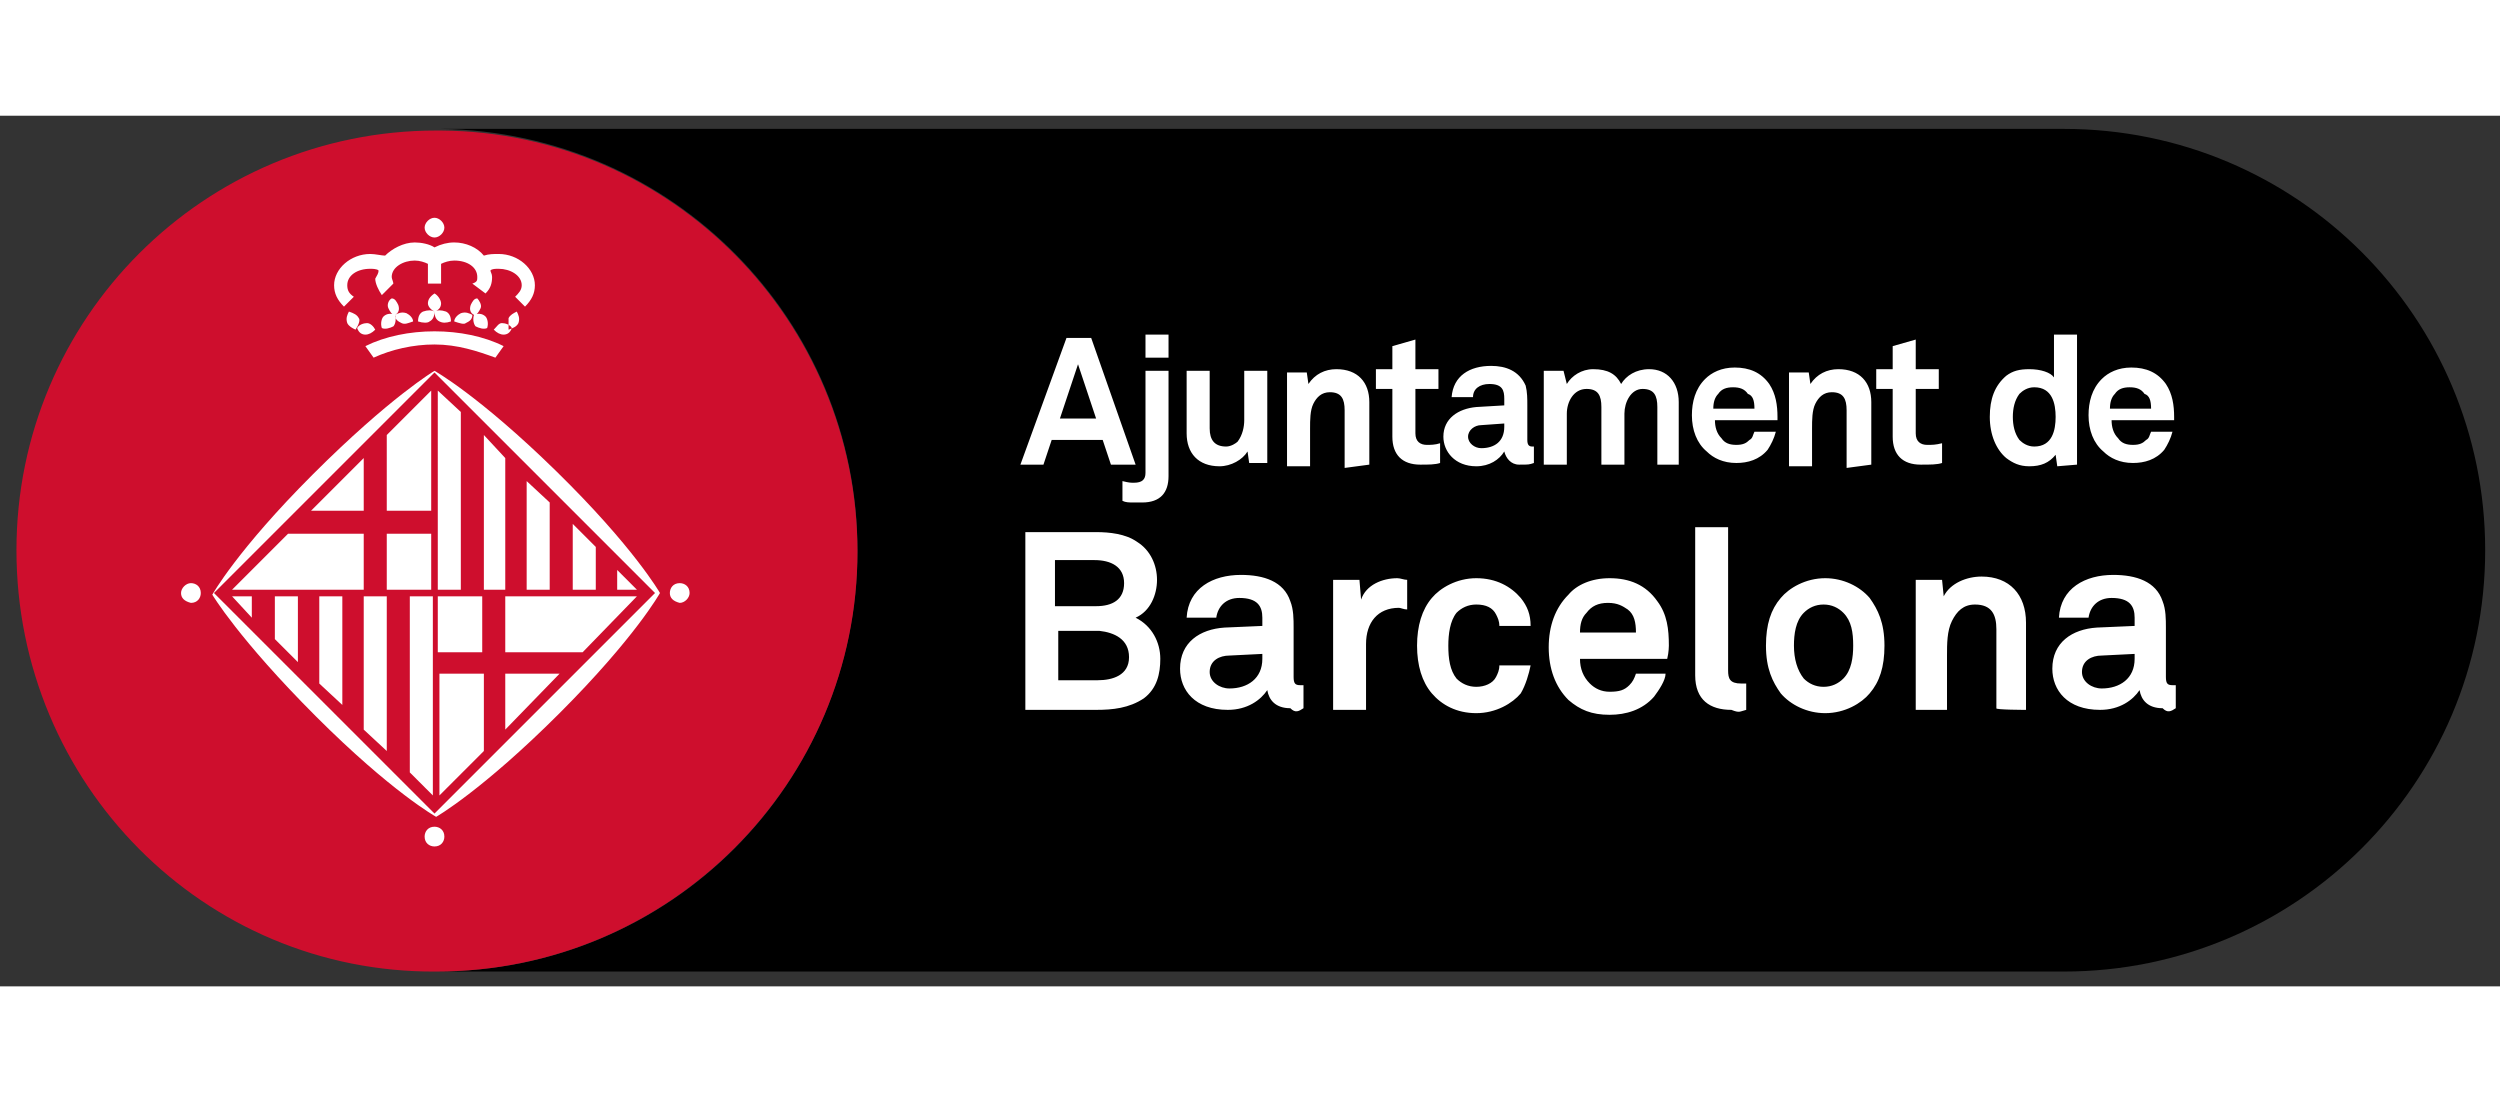 <?xml version="1.0" encoding="utf-8"?>
<!-- Generator: Adobe Illustrator 24.2.3, SVG Export Plug-In . SVG Version: 6.00 Build 0)  -->
<svg version="1.1" id="Capa_1" xmlns="http://www.w3.org/2000/svg" xmlns:xlink="http://www.w3.org/1999/xlink" width="120px" x="0px" y="0px"
	 viewBox="0 0 151.9 52.9" style="enable-background:new 0 0 151.9 52.9;" xml:space="preserve">
<rect x="0" y="0" width="151.9" height="52.9" fill="#333333" stroke="none"/>
<style type="text/css">
	.st0{fill:#CE0E2D;}
	.st1{fill:#FFFFFF;}
</style>
<g>
	<path d="M52.1,26.4c0-14-11.3-25.4-25.3-25.6h98.6c14.2,0,25.6,11.5,25.6,25.6c0,14.2-11.5,25.6-25.6,25.6c0,0,0,0-0.1,0H26.5
		C40.7,52,52.1,40.6,52.1,26.4z"/>
	<path class="st0" d="M26.5,0.9c0.1,0,0.2,0,0.3,0c14,0.1,25.3,11.6,25.3,25.6C52.1,40.5,40.7,52,26.5,52l0,0
		C12.4,52.1,1,40.6,1,26.4C1,12.3,12.4,0.9,26.5,0.9z"/>
	<g>
		<path class="st1" d="M26.4,42.4L39.8,29L26.4,15.6L13,29L26.4,42.4z M40.1,29c0,0-1.5,2.7-6.1,7.3c-4.7,4.7-7.5,6.3-7.5,6.3
			s-2.7-1.5-7.3-6.1c-4.7-4.7-6.3-7.4-6.3-7.4s1.5-2.7,6.1-7.3c4.7-4.7,7.4-6.3,7.4-6.3s2.7,1.5,7.4,6.1S40.1,29,40.1,29 M26.4,42.4
			L39.8,29L26.4,15.6L13,29L26.4,42.4z M40.1,29c0,0-1.5,2.7-6.1,7.3c-4.7,4.7-7.5,6.3-7.5,6.3s-2.7-1.5-7.3-6.1
			c-4.7-4.7-6.3-7.4-6.3-7.4s1.5-2.7,6.1-7.3c4.7-4.7,7.4-6.3,7.4-6.3s2.7,1.5,7.4,6.1S40.1,29,40.1,29 M38.7,28.8h-1.2v-1.2
			L38.7,28.8z M36.2,26.2v2.6h-1.4v-4L36.2,26.2z M33.4,23.5v5.3H32v-6.6L33.4,23.5z M30.7,20.8v8h-1.3v-9.4L30.7,20.8z M28,18v10.8
			h-1.4V16.7L28,18z M14.1,29.2h1.2v1.3L14.1,29.2z M16.7,31.8v-2.6h1.4v4L16.7,31.8z M19.4,34.5v-5.3h1.4v6.6L19.4,34.5z
			 M22.1,37.3v-8.1h1.4v9.4L22.1,37.3z M24.9,39.9V29.2h1.4v12.1L24.9,39.9z M26.6,29.2h2.7v3.4h-2.7V29.2z M29.4,38.6l-2.7,2.7
			v-7.4h2.7V38.6z M23.5,19.4l2.7-2.7V24h-2.7V19.4z M26.2,28.8h-2.7v-3.4h2.7V28.8z M40.7,29c0-0.3,0.2-0.6,0.6-0.6
			c0.3,0,0.6,0.2,0.6,0.6c0,0.3-0.3,0.6-0.6,0.6C40.9,29.5,40.7,29.3,40.7,29 M11,29c0-0.3,0.3-0.6,0.6-0.6c0.3,0,0.6,0.2,0.6,0.6
			c0,0.3-0.2,0.6-0.6,0.6C11.2,29.5,11,29.3,11,29 M25.8,43.8c0-0.3,0.2-0.6,0.6-0.6c0.3,0,0.6,0.2,0.6,0.6c0,0.3-0.2,0.6-0.6,0.6
			C26.1,44.4,25.8,44.2,25.8,43.8 M23,9.4c-0.1-0.1-0.4-0.1-0.5-0.1c-0.8,0-1.4,0.4-1.4,1c0,0.3,0.1,0.5,0.4,0.7l-0.6,0.6
			c-0.4-0.4-0.6-0.8-0.6-1.3c0-1,1-1.9,2.2-1.9c0.3,0,0.7,0.1,0.9,0.1c0.4-0.4,1.1-0.8,1.8-0.8c0.4,0,0.9,0.1,1.2,0.3
			c0.4-0.2,0.8-0.3,1.2-0.3c0.7,0,1.4,0.3,1.8,0.8c0.3-0.1,0.6-0.1,0.9-0.1c1.2,0,2.2,0.9,2.2,1.9c0,0.5-0.2,0.9-0.6,1.3l-0.6-0.6
			c0.2-0.2,0.4-0.4,0.4-0.7c0-0.6-0.7-1-1.4-1c-0.2,0-0.4,0-0.5,0.1c0,0.1,0.1,0.2,0.1,0.4c0,0.4-0.1,0.7-0.4,1l-0.8-0.6
			C29,10.1,29,10,29,9.8c0-0.6-0.6-1-1.4-1c-0.3,0-0.6,0.1-0.8,0.2v1.2H26V9c-0.2-0.1-0.5-0.2-0.8-0.2c-0.7,0-1.4,0.4-1.4,1
			c0,0.1,0.1,0.3,0.1,0.4l-0.7,0.7c-0.2-0.3-0.4-0.7-0.4-1C22.9,9.7,23,9.6,23,9.4 M22.2,14l0.5,0.7c1.1-0.5,2.4-0.8,3.7-0.8
			c1.4,0,2.6,0.4,3.7,0.8l0.5-0.7c-1.2-0.6-2.7-0.9-4.2-0.9C24.9,13.1,23.4,13.4,22.2,14 M25.8,6.8c0-0.3,0.3-0.6,0.6-0.6
			c0.3,0,0.6,0.3,0.6,0.6s-0.3,0.6-0.6,0.6C26.1,7.4,25.8,7.1,25.8,6.8 M22.2,13.3c-0.2,0-0.4-0.1-0.5-0.4c0.1-0.2,0.4-0.3,0.6-0.3
			s0.4,0.2,0.5,0.4C22.6,13.2,22.4,13.3,22.2,13.3 M21.8,12.3c-0.1-0.2-0.3-0.3-0.6-0.4c-0.1,0.2-0.2,0.4-0.1,0.7
			c0.1,0.2,0.3,0.3,0.5,0.4C21.8,12.7,21.9,12.4,21.8,12.3 M24.4,12.6c-0.2-0.1-0.4-0.2-0.4-0.5c0.2-0.1,0.4-0.2,0.7-0.1
			c0.2,0.1,0.4,0.3,0.4,0.5C24.8,12.6,24.6,12.7,24.4,12.6 M23.9,12.8c0.1-0.1,0.2-0.4,0.1-0.7c-0.2-0.1-0.5-0.1-0.7,0.1
			c-0.1,0.1-0.2,0.4-0.1,0.7C23.4,13,23.7,12.9,23.9,12.8 M24.2,11.5c-0.1-0.2-0.2-0.4-0.4-0.4c-0.2,0.1-0.3,0.4-0.2,0.6
			c0.1,0.2,0.2,0.4,0.4,0.4C24.2,12,24.3,11.8,24.2,11.5 M30.6,13.3c0.2,0,0.4-0.1,0.5-0.4c-0.1-0.2-0.4-0.3-0.6-0.3
			S30.2,12.8,30,13C30.2,13.2,30.4,13.3,30.6,13.3 M30.9,12.3c0.1-0.2,0.3-0.3,0.5-0.4c0.1,0.2,0.2,0.4,0.1,0.7
			c-0.1,0.2-0.3,0.3-0.6,0.4C30.9,12.7,30.9,12.4,30.9,12.3 M28.3,12.6c0.2-0.1,0.4-0.2,0.4-0.5c-0.2-0.1-0.4-0.2-0.7-0.1
			c-0.2,0.1-0.4,0.3-0.4,0.5C27.9,12.6,28.2,12.7,28.3,12.6 M28.9,12.8c-0.1-0.1-0.2-0.4-0.1-0.7c0.2-0.1,0.5-0.1,0.7,0.1
			c0.1,0.1,0.2,0.4,0.1,0.7C29.4,13,29.1,12.9,28.9,12.8 M28.6,11.5c0.1-0.2,0.2-0.4,0.4-0.4c0.1,0.1,0.3,0.4,0.2,0.6
			s-0.2,0.4-0.4,0.4C28.6,12,28.5,11.8,28.6,11.5 M26.1,12.5c0.2-0.1,0.3-0.3,0.3-0.6c-0.2-0.1-0.4-0.1-0.7,0
			c-0.2,0.1-0.3,0.3-0.3,0.6C25.7,12.6,26,12.6,26.1,12.5 M26.7,12.5c-0.2-0.1-0.3-0.3-0.3-0.6c0.2-0.1,0.4-0.1,0.7,0
			c0.2,0.1,0.3,0.3,0.3,0.6C27.1,12.6,26.9,12.6,26.7,12.5 M26,11.4c0-0.2,0.1-0.4,0.4-0.6c0.2,0.1,0.4,0.4,0.4,0.6
			s-0.1,0.4-0.4,0.5C26.2,11.8,26,11.6,26,11.4"/>
		<polygon class="st1" points="30.7,37.3 30.7,37.3 30.7,33.9 34,33.9 		"/>
		<polygon class="st1" points="18.9,24 22.1,20.8 22.1,24 		"/>
		<polygon class="st1" points="30.7,29.2 30.7,30.9 30.7,32.6 33,32.6 35.4,32.6 38.7,29.2 		"/>
		<polygon class="st1" points="17.5,25.4 14.1,28.8 22.1,28.8 22.1,25.4 		"/>
	</g>
	<g>
		<path class="st1" d="M129.7,33c0,1.2-0.9,1.8-2,1.8c-0.6,0-1.2-0.4-1.2-1c0-0.7,0.6-1,1.2-1l2-0.1V33z M132.2,36v-1.4
			c0,0-0.1,0-0.2,0c-0.3,0-0.4-0.1-0.4-0.5v-3c0-0.5,0-1.1-0.2-1.6c-0.4-1.2-1.6-1.6-3-1.6c-1.7,0-3.2,0.8-3.3,2.6h1.8
			c0.1-0.7,0.6-1.2,1.4-1.2c1.1,0,1.4,0.5,1.4,1.2v0.5l-2.3,0.1c-1.5,0.1-2.7,0.9-2.7,2.5c0,1.3,0.9,2.5,2.9,2.5
			c1.2,0,2-0.6,2.4-1.2c0.1,0.6,0.5,1.1,1.4,1.1C131.7,36.3,131.9,36.2,132.2,36z M123.1,36.1v-5.3c0-1.7-1-2.8-2.7-2.8
			c-0.9,0-1.9,0.4-2.3,1.2l-0.1-1h-1.6v7.9h1.9v-3.3c0-0.7,0-1.5,0.3-2.1c0.3-0.6,0.7-1,1.4-1c1,0,1.3,0.6,1.3,1.5v4.8
			C121.2,36.1,123.1,36.1,123.1,36.1z M112.6,32.2c0,0.7-0.1,1.5-0.6,2c-0.3,0.3-0.7,0.5-1.2,0.5c-0.5,0-0.9-0.2-1.2-0.5
			c-0.4-0.5-0.6-1.2-0.6-2c0-0.7,0.1-1.5,0.6-2c0.3-0.3,0.7-0.5,1.2-0.5c0.5,0,0.9,0.2,1.2,0.5C112.5,30.7,112.6,31.4,112.6,32.2
			 M114.5,32.2c0-1.4-0.4-2.2-0.9-2.9c-0.6-0.7-1.6-1.2-2.7-1.2c-1.2,0-2.2,0.6-2.7,1.2c-0.6,0.7-0.9,1.6-0.9,2.9
			c0,1.4,0.4,2.2,0.9,2.9c0.6,0.7,1.6,1.2,2.7,1.2c1.2,0,2.2-0.6,2.7-1.2C114.2,34.4,114.5,33.5,114.5,32.2 M106.1,36.1v-1.6
			c-0.1,0-0.1,0-0.3,0c-0.7,0-0.8-0.3-0.8-0.8v-8.7h-2v9c0,1.5,0.9,2.1,2.2,2.1C105.7,36.3,105.7,36.2,106.1,36.1 M99.4,31.4H96
			c0-0.5,0.1-0.9,0.4-1.2c0.3-0.4,0.7-0.6,1.3-0.6c0.6,0,0.9,0.2,1.2,0.4C99.3,30.3,99.4,30.8,99.4,31.4 M101.4,32.2
			c0-1-0.1-1.9-0.7-2.7c-0.7-1-1.7-1.4-2.9-1.4c-1.1,0-2,0.4-2.5,1c-0.8,0.8-1.2,1.9-1.2,3.2c0,1.3,0.4,2.4,1.2,3.2
			c0.7,0.6,1.4,0.9,2.5,0.9c1,0,2-0.3,2.7-1.1c0.3-0.4,0.7-1,0.7-1.4h-1.8c-0.1,0.3-0.2,0.5-0.4,0.7c-0.3,0.3-0.6,0.4-1.2,0.4
			c-0.5,0-0.9-0.2-1.2-0.5c-0.4-0.4-0.6-0.9-0.6-1.5h5.3C101.4,32.6,101.4,32.2,101.4,32.2 M93,33.4h-1.9c0,0.3-0.1,0.5-0.2,0.7
			c-0.2,0.4-0.7,0.6-1.2,0.6c-0.5,0-0.9-0.2-1.2-0.5c-0.4-0.5-0.5-1.2-0.5-2c0-0.7,0.1-1.5,0.5-2c0.3-0.3,0.7-0.5,1.2-0.5
			c0.6,0,1,0.2,1.2,0.6c0.1,0.2,0.2,0.4,0.2,0.7H93c0-0.7-0.2-1.2-0.6-1.7c-0.6-0.7-1.5-1.2-2.7-1.2c-1.2,0-2.2,0.6-2.7,1.2
			c-0.6,0.7-0.9,1.7-0.9,2.9c0,1.2,0.3,2.2,0.9,2.9c0.6,0.7,1.5,1.2,2.7,1.2c1.2,0,2.2-0.6,2.7-1.2C92.7,34.6,92.9,33.9,93,33.4
			 M85.5,30v-1.8c-0.2,0-0.4-0.1-0.6-0.1c-0.9,0-1.9,0.4-2.2,1.3l-0.1-1.2h-1.6v7.9h2v-4c0-1.3,0.7-2.2,2-2.2
			C85.1,29.9,85.3,30,85.5,30 M76.7,33c0,1.2-0.9,1.8-2,1.8c-0.6,0-1.2-0.4-1.2-1c0-0.7,0.6-1,1.2-1l2-0.1V33z M79.2,36v-1.4
			c0,0-0.1,0-0.2,0c-0.3,0-0.4-0.1-0.4-0.5v-3c0-0.5,0-1.1-0.2-1.6c-0.4-1.2-1.6-1.6-3-1.6c-1.7,0-3.2,0.8-3.3,2.6h1.8
			c0.1-0.7,0.6-1.2,1.4-1.2c1.1,0,1.4,0.5,1.4,1.2v0.5l-2.3,0.1c-1.5,0.1-2.7,0.9-2.7,2.5c0,1.3,0.9,2.5,2.9,2.5
			c1.2,0,2-0.6,2.4-1.2c0.1,0.6,0.5,1.1,1.4,1.1C78.7,36.3,78.9,36.2,79.2,36z M68.6,32.9c0,1.1-1,1.4-1.9,1.4h-2.4v-3h2.5
			C67.7,31.4,68.6,31.8,68.6,32.9 M68.3,28.4c0,1-0.7,1.4-1.7,1.4h-2.5V27h2.4C67.5,27,68.3,27.4,68.3,28.4 M70.5,33
			c0-1-0.5-2-1.5-2.5c0.9-0.4,1.3-1.4,1.3-2.3s-0.4-1.8-1.2-2.3c-0.7-0.5-1.7-0.6-2.5-0.6h-4.3v10.8h4.3c1,0,2-0.1,2.9-0.7
			C70.3,34.8,70.5,33.9,70.5,33"/>
		<g>
			<path class="st1" d="M130.7,17.8h-2.5c0-0.4,0.1-0.7,0.3-0.9c0.2-0.3,0.5-0.4,0.9-0.4c0.4,0,0.7,0.1,0.9,0.4
				C130.6,17,130.7,17.3,130.7,17.8 M132.1,18.3c0-0.7-0.1-1.4-0.5-2c-0.5-0.7-1.2-1-2.1-1c-0.8,0-1.4,0.3-1.8,0.7
				c-0.6,0.6-0.8,1.4-0.8,2.2c0,0.9,0.3,1.7,0.9,2.2c0.4,0.4,1,0.7,1.8,0.7c0.7,0,1.4-0.2,1.9-0.8c0.2-0.3,0.4-0.7,0.5-1.1h-1.3
				c-0.1,0.2-0.1,0.4-0.3,0.5c-0.2,0.2-0.4,0.3-0.8,0.3c-0.4,0-0.7-0.1-0.9-0.4c-0.3-0.3-0.4-0.7-0.4-1.1h3.8
				C132.1,18.6,132.1,18.3,132.1,18.3 M124.9,18.3c0,0.8-0.2,1.8-1.3,1.8c-0.4,0-0.7-0.2-0.9-0.4c-0.3-0.4-0.4-0.9-0.4-1.4
				s0.1-1,0.4-1.4c0.2-0.2,0.5-0.4,0.9-0.4C124.7,16.5,124.9,17.5,124.9,18.3 M126.2,21.2v-7.9h-1.4v2.6c-0.2-0.3-0.8-0.5-1.5-0.5
				c-0.6,0-1,0.1-1.4,0.4c-0.7,0.6-1,1.4-1,2.5s0.4,2,1,2.5c0.4,0.3,0.8,0.5,1.4,0.5c0.7,0,1.2-0.2,1.6-0.7l0.1,0.7L126.2,21.2
				L126.2,21.2z M118,21.1v-1.2c-0.4,0.1-0.6,0.1-0.9,0.1c-0.4,0-0.7-0.2-0.7-0.7v-2.7h1.4v-1.2h-1.4v-1.8l-1.4,0.4v1.4h-1v1.2h1
				v2.9c0,1.1,0.6,1.7,1.7,1.7C117.3,21.2,117.7,21.2,118,21.1 M113.7,21.2v-3.8c0-1.2-0.7-2-2-2c-0.7,0-1.3,0.3-1.7,0.9l-0.1-0.7
				h-1.2v5.7h1.4v-2.3c0-0.5,0-1.1,0.2-1.5c0.2-0.4,0.5-0.7,1-0.7c0.7,0,0.9,0.4,0.9,1.1v3.5L113.7,21.2L113.7,21.2z M106.6,17.8
				h-2.5c0-0.4,0.1-0.7,0.3-0.9c0.2-0.3,0.5-0.4,0.9-0.4c0.4,0,0.7,0.1,0.9,0.4C106.5,17,106.6,17.3,106.6,17.8 M108,18.3
				c0-0.7-0.1-1.4-0.5-2c-0.5-0.7-1.2-1-2.1-1c-0.8,0-1.4,0.3-1.8,0.7c-0.6,0.6-0.8,1.4-0.8,2.2c0,0.9,0.3,1.7,0.9,2.2
				c0.4,0.4,1,0.7,1.8,0.7c0.7,0,1.4-0.2,1.9-0.8c0.2-0.3,0.4-0.7,0.5-1.1h-1.3c-0.1,0.2-0.1,0.4-0.3,0.5c-0.2,0.2-0.4,0.3-0.8,0.3
				c-0.4,0-0.7-0.1-0.9-0.4c-0.3-0.3-0.4-0.7-0.4-1.1h3.8C108,18.6,108,18.3,108,18.3 M102,21.2v-3.8c0-1.2-0.7-2-1.8-2
				c-0.8,0-1.4,0.4-1.7,0.9c-0.3-0.6-0.8-0.9-1.7-0.9c-0.7,0-1.3,0.4-1.6,0.9L95,15.5h-1.2v5.7h1.4v-3.1c0-0.7,0.4-1.5,1.2-1.5
				c0.7,0,0.9,0.4,0.9,1.1v3.5h1.4v-3.1c0-0.7,0.4-1.5,1.1-1.5c0.7,0,0.9,0.4,0.9,1.1v3.5L102,21.2L102,21.2z M91.4,18.9
				c0,0.9-0.6,1.3-1.4,1.3c-0.4,0-0.8-0.3-0.8-0.7s0.4-0.7,0.8-0.7l1.4-0.1V18.9z M93.2,21.1v-1c0,0-0.1,0-0.1,0
				c-0.2,0-0.3-0.1-0.3-0.4v-2.1c0-0.4,0-0.8-0.1-1.2c-0.4-0.9-1.2-1.2-2.1-1.2c-1.3,0-2.3,0.6-2.4,1.9h1.3c0-0.5,0.4-0.8,1-0.8
				c0.8,0,0.9,0.4,0.9,0.9v0.4l-1.7,0.1c-1.1,0.1-2,0.7-2,1.8c0,0.9,0.7,1.8,2,1.8c0.8,0,1.4-0.4,1.7-0.9c0.1,0.4,0.4,0.8,0.9,0.8
				C92.9,21.2,92.9,21.2,93.2,21.1z M87.5,21.1v-1.2C87.2,20,86.9,20,86.7,20c-0.4,0-0.7-0.2-0.7-0.7v-2.7h1.4v-1.2H86v-1.8L84.6,14
				v1.4h-1v1.2h1v2.9c0,1.1,0.6,1.7,1.7,1.7C86.8,21.2,87.2,21.2,87.5,21.1 M83.2,21.2v-3.8c0-1.2-0.7-2-2-2c-0.7,0-1.3,0.3-1.7,0.9
				l-0.1-0.7h-1.2v5.7h1.4v-2.3c0-0.5,0-1.1,0.2-1.5c0.2-0.4,0.5-0.7,1-0.7c0.7,0,0.9,0.4,0.9,1.1v3.5L83.2,21.2L83.2,21.2z
				 M77,21.2v-5.7h-1.4v3c0,0.4-0.1,0.9-0.4,1.3c-0.1,0.1-0.4,0.3-0.7,0.3c-0.7,0-1-0.4-1-1.1v-3.5h-1.4v3.8c0,1.2,0.7,2,2,2
				c0.7,0,1.4-0.4,1.7-0.9l0.1,0.7H77z M71,21.9v-6.4h-1.4v6.2c0,0.4-0.2,0.6-0.7,0.6c-0.2,0-0.3,0-0.7-0.1v1.2
				c0.2,0.1,0.4,0.1,0.7,0.1c0.1,0,0.4,0,0.5,0C70.5,23.5,71,22.9,71,21.9 M71,13.3h-1.4v1.4H71V13.3z M66.6,18.4h-2.2l1.1-3.3
				L66.6,18.4z M69,21.2l-2.7-7.7h-1.5L62,21.2h1.4l0.5-1.5h3.1l0.5,1.5H69z"/>
		</g>
	</g>
</g>
</svg>
